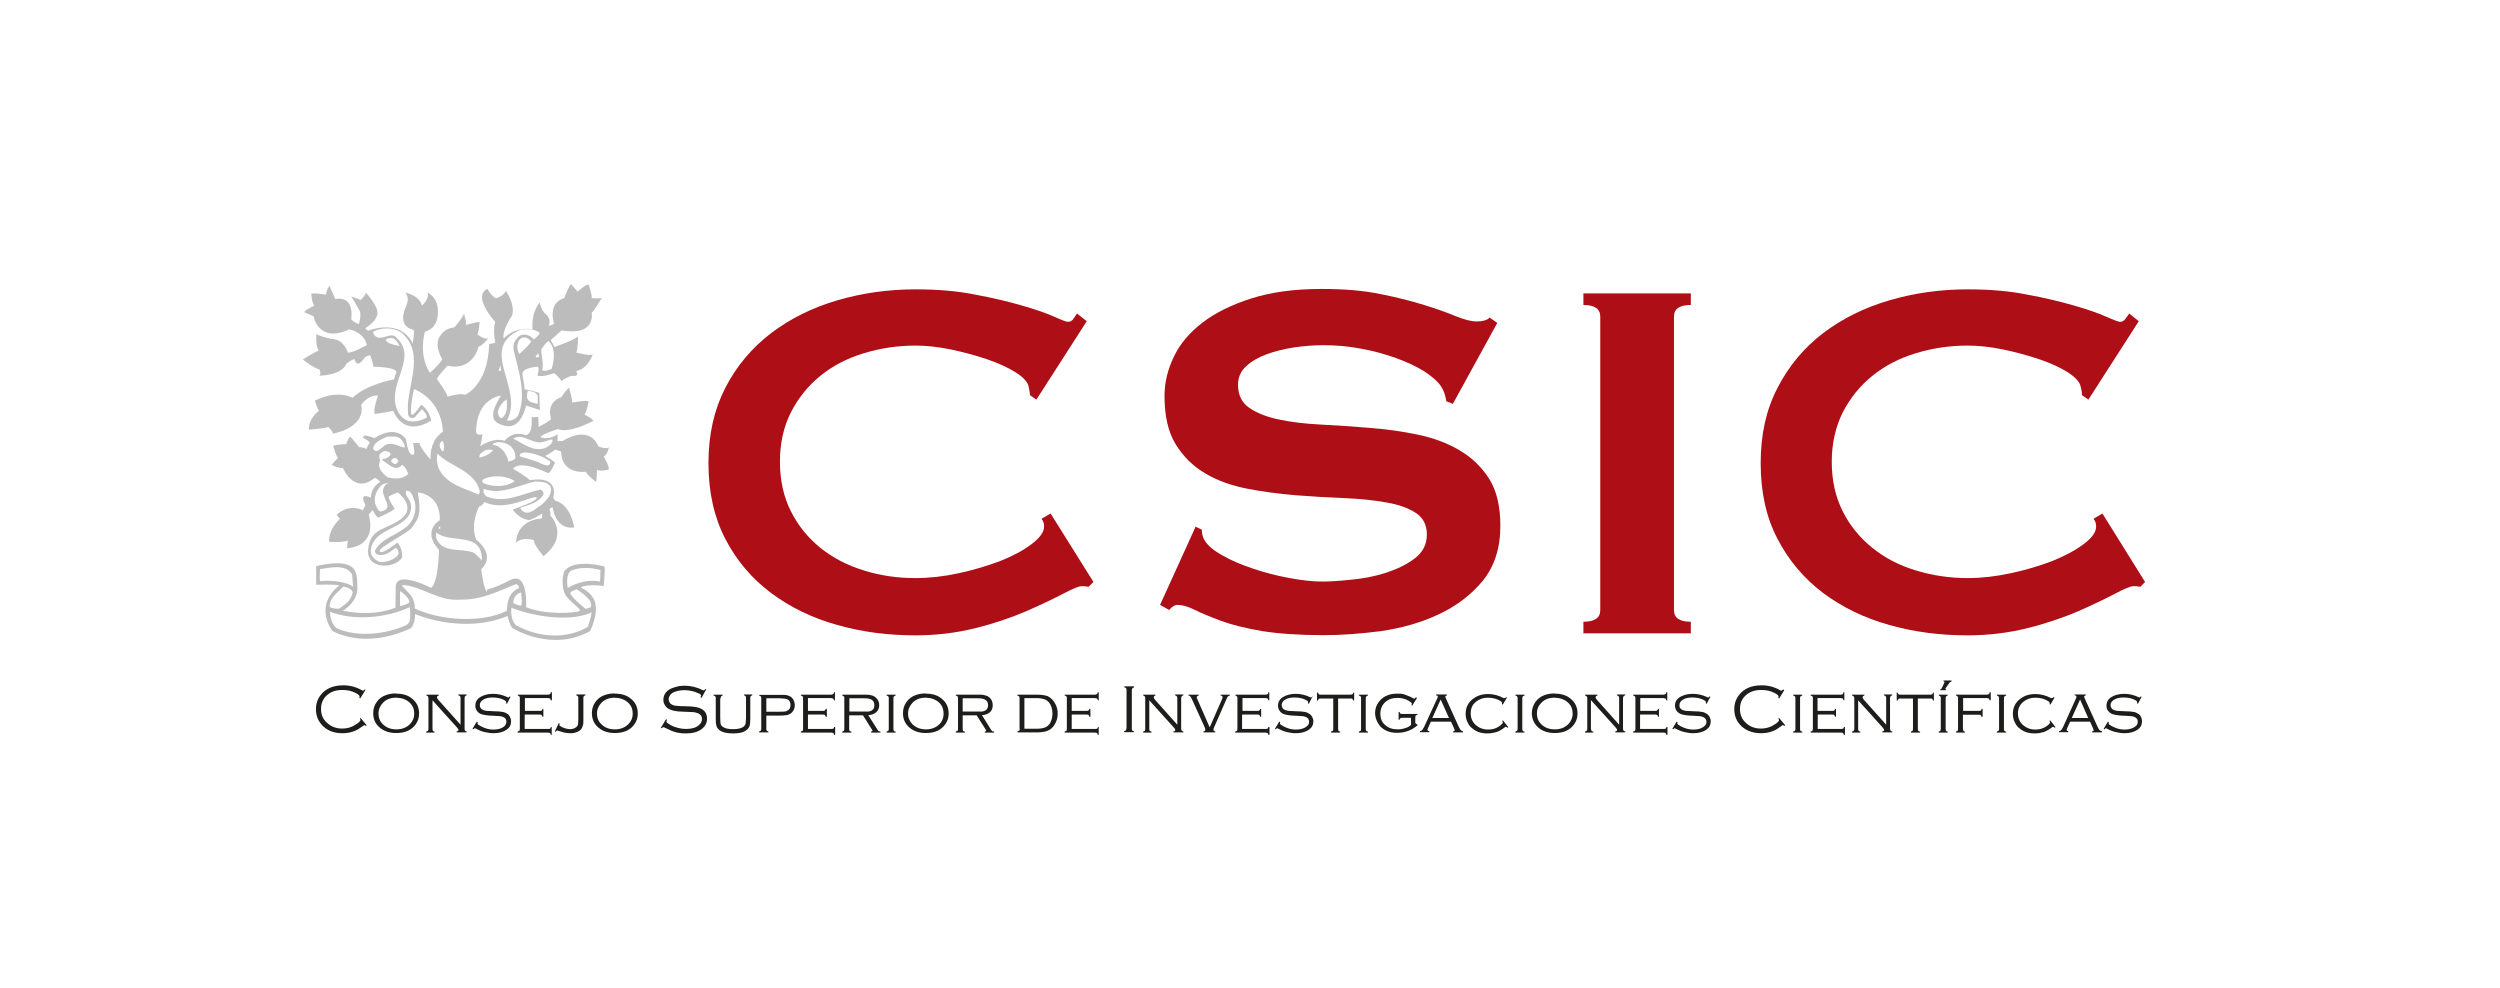 <?xml version="1.0" encoding="UTF-8"?><svg id="b" xmlns="http://www.w3.org/2000/svg" viewBox="0 0 123.12 48.68"><defs><style>.d{fill:#1d1d1b;}.e{fill:none;}.f{fill:#ae0e16;}.g{fill:#bdbcbc;}</style></defs><g id="c"><rect class="e" width="123.12" height="48.68"/><path class="d" d="M17.99,33.99l-.25.41-.04-.03s.01-.06.01-.07c0-.05-.07-.11-.21-.18-.2-.1-.41-.14-.64-.14-.31,0-.56.08-.76.26-.2.18-.29.4-.29.68s.1.51.31.69c.2.18.44.27.73.27s.53-.09.75-.25c.1-.08.15-.12.15-.16,0-.02,0-.04-.03-.08l.04-.03.3.36-.04.03s-.05-.04-.08-.04c-.01,0-.03.01-.06.04-.1.07-.19.13-.25.17-.07.04-.14.07-.22.1-.17.06-.35.09-.54.09-.39,0-.7-.11-.93-.32-.25-.23-.38-.51-.38-.86,0-.28.08-.51.24-.71.24-.31.62-.47,1.11-.47.32,0,.64.08.94.26.02,0,.03,0,.04,0,.01,0,.04-.02.08-.06l.04.03Z"/><path class="d" d="M19.51,34.16c.33,0,.6.08.8.26.22.18.33.42.33.72,0,.19-.05.36-.16.52-.2.29-.52.44-.97.44-.33,0-.59-.09-.8-.26-.22-.18-.33-.42-.33-.72,0-.2.05-.37.16-.53.11-.17.27-.29.47-.36.14-.05.3-.08.49-.08M19.51,34.36c-.27,0-.49.08-.65.25-.14.15-.22.32-.22.53s.07.39.22.53c.16.16.38.25.66.25s.5-.09.66-.25c.15-.15.22-.32.22-.52,0-.22-.07-.4-.22-.54-.16-.16-.38-.24-.66-.25"/><path class="d" d="M21.3,34.5v1.39s0,.07.02.1c.01.02.04.04.08.04v.05h-.41v-.05s.07-.03.09-.04c.01-.02.02-.05.02-.1v-1.49c0-.05-.01-.08-.02-.1-.01-.02-.04-.03-.08-.05v-.04h.61v.04c-.06.02-.09.05-.09.09,0,.03.02.07.06.12l1.1,1.23v-1.3c0-.05,0-.08-.02-.1-.01-.02-.04-.03-.09-.05v-.04h.41v.04s-.07.03-.08.05c-.01.02-.02.05-.02.1v1.49s0,.07.02.1c.01.02.04.04.08.04v.05h-.49v-.05c.06,0,.09-.04.09-.07,0-.03-.03-.07-.08-.13l-1.2-1.33Z"/><path class="d" d="M25.15,34.3l-.18.36-.04-.02s0-.06,0-.07c0-.03-.04-.06-.11-.1-.15-.08-.34-.12-.56-.12-.18,0-.33.03-.45.1-.12.07-.18.16-.18.28,0,.05.01.1.05.15.03.04.07.07.12.09.05.02.11.03.17.04.06,0,.19.01.39.02.17,0,.3.01.38.03.09.01.16.04.22.08.07.03.12.09.15.16.04.07.06.14.06.22,0,.18-.07.31-.21.41-.17.12-.39.18-.67.18-.14,0-.28-.03-.44-.06-.15-.04-.29-.1-.42-.17-.02-.01-.03-.02-.04-.02-.02,0-.04.02-.08.06l-.04-.03.21-.35.04.02s0,.03,0,.03c0,.02,0,.03,0,.05,0,.03.05.07.17.13.19.1.39.16.59.16.19,0,.35-.03.47-.1.06-.03.11-.08.14-.12.03-.06.05-.11.05-.17,0-.05-.02-.1-.04-.14-.03-.04-.07-.07-.12-.09-.05-.02-.09-.03-.15-.04-.05,0-.16-.01-.32-.02-.18,0-.31-.02-.39-.03-.08-.01-.15-.03-.22-.05-.09-.03-.16-.09-.21-.16-.06-.08-.08-.16-.08-.26,0-.18.08-.32.24-.42.17-.1.37-.16.63-.16.23,0,.47.05.7.16.04.02.06.02.06.02.02,0,.04-.02.06-.06l.04.03Z"/><path class="d" d="M25.84,35.2v.7h1.15s.08,0,.1-.02c.02,0,.04-.04.04-.08h.04v.39h-.04s-.02-.07-.04-.09c-.02,0-.05-.02-.1-.02h-1.5v-.05s.07-.03.09-.04c.01-.02.02-.05.02-.1v-1.49c0-.05,0-.08-.02-.1-.01-.02-.04-.03-.08-.05v-.04h1.49s.08,0,.1-.03c.02-.01.03-.04.04-.09h.05v.4h-.05s-.02-.07-.04-.09c-.02,0-.05-.02-.1-.02h-1.14v.63h.73s.08,0,.1-.02c.02-.02.03-.04.04-.08h.04v.39h-.04s-.03-.07-.05-.09c-.02-.01-.05-.02-.1-.02h-.73Z"/><path class="d" d="M27.33,36.01l.19-.4.04.02s-.01.06-.01.07c0,.02,0,.04.03.05.05.04.13.08.22.11.1.03.19.05.28.05.08,0,.16-.02.22-.05.06-.03.11-.07.14-.12.03-.05.04-.16.04-.31v-1.04c0-.05,0-.08-.02-.1-.02-.02-.04-.03-.08-.05v-.04h.45v.04s-.07.03-.08.05c-.02.02-.02.05-.02.1v1.09c0,.11,0,.19-.03.26-.02.07-.04.12-.08.17-.05.06-.12.11-.21.14-.09.04-.19.06-.3.06-.09,0-.19-.01-.31-.03-.12-.03-.22-.06-.31-.09-.02,0-.03-.02-.04-.02-.03,0-.05.02-.07.06h-.04Z"/><path class="d" d="M30.28,34.16c.33,0,.6.08.8.26.22.18.33.42.33.72,0,.19-.05.36-.16.52-.2.29-.52.44-.97.44-.33,0-.6-.09-.8-.26-.22-.18-.33-.42-.33-.72,0-.2.05-.37.16-.53.11-.17.27-.29.47-.36.14-.05.3-.08.49-.08M30.28,34.36c-.27,0-.49.08-.66.25-.14.15-.22.32-.22.53s.07.39.22.53c.16.16.38.25.66.25s.49-.09.66-.25c.15-.15.22-.32.22-.52,0-.22-.07-.4-.22-.54-.17-.16-.39-.24-.66-.25"/><path class="d" d="M34.79,33.93l-.24.44-.05-.03s.03-.08.03-.09c0-.03-.04-.07-.12-.1-.23-.11-.46-.16-.71-.16-.21,0-.38.04-.54.11-.07.04-.13.08-.17.15-.04.06-.06.12-.06.19,0,.06.02.11.05.16.03.05.08.09.13.11.06.03.13.05.21.05.08.01.21.02.4.02.26,0,.44.02.55.04.11.02.2.05.27.09.19.1.28.26.28.48s-.09.38-.26.51c-.19.15-.45.22-.78.22-.19,0-.36-.02-.5-.06-.14-.03-.31-.11-.51-.21-.05-.03-.09-.04-.1-.04-.02,0-.04.02-.08.06l-.04-.03.25-.42.05.03s-.03.07-.03.09c0,.04.07.09.21.17.13.07.25.11.37.14.12.03.24.05.38.05.28,0,.5-.06.64-.19.1-.09.15-.18.15-.3,0-.15-.08-.25-.25-.3-.05-.02-.11-.03-.16-.04-.06,0-.22-.01-.49-.02-.19,0-.34-.02-.45-.04-.11-.02-.2-.05-.29-.1-.08-.04-.14-.11-.19-.19-.05-.08-.07-.17-.07-.26,0-.17.06-.3.18-.42.09-.08.21-.15.37-.19.16-.06.33-.08.51-.08.15,0,.29.02.42.05.13.03.28.08.44.16.04.01.06.02.07.02.02,0,.04-.02.08-.07l.05.02Z"/><path class="d" d="M35.47,34.39v.96c0,.14.01.25.02.3.01.05.05.11.1.14.1.08.27.12.51.12.27,0,.45-.05.55-.15.03-.04.06-.08.07-.13,0-.06.02-.15.02-.28v-.96c0-.05,0-.08-.02-.1-.01-.02-.04-.03-.08-.05v-.04h.41v.04s-.07.03-.08.05c-.02.02-.02.05-.02.1v1.01c0,.17-.01.29-.04.37-.05.12-.14.2-.27.26-.13.06-.31.09-.54.09-.33,0-.55-.06-.69-.18-.06-.06-.11-.12-.13-.2-.02-.07-.03-.18-.03-.33v-1.01c0-.05,0-.08-.02-.1-.02-.02-.04-.03-.09-.05v-.04h.45v.04s-.07.03-.08.05c-.01.02-.02.05-.02.1"/><path class="d" d="M37.74,35.23v.67s0,.06.02.08c.01.02.04.03.08.04v.05h-.45v-.05s.07-.03.08-.04c.01-.02.02-.04.02-.08v-1.53s0-.06-.02-.07c-.02-.02-.04-.03-.08-.04v-.04h1.03c.14,0,.24,0,.31.01.07.02.13.04.19.07.07.04.12.1.16.18.04.08.06.16.06.25s-.02.17-.06.25c-.04.07-.09.13-.16.17-.06.04-.12.06-.19.07-.07.01-.17.02-.31.02h-.69ZM37.74,35.05h.66c.12,0,.21,0,.26-.01.06-.01.1-.03.15-.06.08-.05.12-.14.12-.26s-.04-.21-.12-.26c-.04-.02-.09-.05-.15-.05-.05,0-.14-.02-.26-.02h-.66v.67Z"/><path class="d" d="M39.79,35.2v.7h1.15s.08,0,.1-.02c.02,0,.03-.04.04-.08h.05v.39h-.05s-.02-.07-.04-.09c-.02,0-.05-.02-.1-.02h-1.5v-.05s.07-.03.09-.04c.01-.02.02-.05.02-.1v-1.49c0-.05,0-.08-.02-.1-.01-.02-.04-.03-.09-.05v-.04h1.49s.08,0,.1-.03c.02-.01.04-.04.05-.09h.04v.4h-.04s-.03-.07-.05-.09c-.02,0-.05-.02-.1-.02h-1.14v.63h.73s.08,0,.1-.02c.02-.02.04-.04.05-.08h.05v.39h-.05s-.03-.07-.05-.09c-.02-.01-.05-.02-.1-.02h-.73Z"/><path class="d" d="M41.82,35.23v.66s0,.07.02.1c.02.02.05.04.09.04v.05h-.45v-.05s.07-.03.08-.04c.01-.02.02-.05.02-.1v-1.49c0-.05,0-.08-.02-.1-.02-.02-.04-.03-.08-.05v-.04h1.1c.13,0,.23,0,.31.03.08.01.15.04.21.09.13.09.2.23.2.4,0,.14-.05.25-.14.34-.09.08-.22.14-.4.15l.47.74s.03.04.05.05c.02.01.05.01.08.02v.05h-.46v-.05s.07-.02.07-.04c0-.01-.01-.04-.04-.08l-.43-.68h-.68ZM41.82,35.04h.71c.12,0,.2,0,.26,0,.05-.01.11-.03.14-.05.09-.05.13-.14.13-.26s-.04-.21-.12-.26c-.07-.06-.2-.08-.38-.08h-.73v.66Z"/><path class="d" d="M43.77,35.89v-1.49c0-.05,0-.08-.02-.1-.01-.02-.04-.03-.09-.05v-.04h.45v.04s-.07.03-.09.05c-.01.02-.02.05-.02.1v1.49s0,.07.02.1c.01.02.04.04.09.04v.05h-.45v-.05s.07-.03.09-.04c.01-.02.02-.05.02-.1"/><path class="d" d="M45.59,34.16c.33,0,.6.08.8.26.22.18.33.42.33.72,0,.19-.05.36-.16.52-.2.29-.52.44-.96.44-.33,0-.6-.09-.8-.26-.22-.18-.33-.42-.33-.72,0-.2.05-.37.16-.53.11-.17.27-.29.47-.36.14-.05.3-.08.49-.08M45.59,34.36c-.27,0-.49.08-.65.25-.14.15-.22.32-.22.53s.08.39.22.53c.17.16.38.25.66.25s.49-.09.66-.25c.15-.15.21-.32.21-.52,0-.22-.07-.4-.21-.54-.17-.16-.39-.24-.66-.25"/><path class="d" d="M47.41,35.23v.66s0,.07.02.1c.01.02.04.04.09.04v.05h-.45v-.05s.07-.03.09-.04c.01-.02.02-.05.02-.1v-1.49c0-.05,0-.08-.02-.1-.01-.02-.04-.03-.09-.05v-.04h1.11c.12,0,.23,0,.31.03.08.01.15.04.21.09.13.09.19.23.19.4,0,.14-.04.25-.13.34-.09.08-.22.14-.4.15l.46.74s.04.04.05.05c.02.01.05.01.09.02v.05h-.46v-.05s.07-.02.07-.04c0-.01-.01-.04-.04-.08l-.43-.68h-.68ZM47.41,35.04h.71c.11,0,.2,0,.26,0,.06-.01.1-.03.15-.05.08-.05.13-.14.13-.26s-.04-.21-.13-.26c-.07-.06-.2-.08-.38-.08h-.74v.66Z"/><path class="d" d="M50.21,35.89v-1.49c0-.05,0-.08-.02-.1s-.04-.03-.09-.05v-.04h.94c.25,0,.44.03.57.08.15.08.27.2.36.37.08.15.12.31.12.48,0,.2-.05.38-.15.54-.08.14-.19.24-.33.3-.13.06-.32.09-.56.09h-.94v-.05s.07-.03.09-.04c.01-.02.02-.05.02-.1M50.45,35.89h.58c.22,0,.38-.03.49-.09.11-.06.2-.16.25-.31.04-.1.06-.22.06-.35,0-.22-.06-.41-.17-.55-.07-.07-.14-.13-.24-.16-.1-.03-.22-.05-.39-.05h-.58v1.51Z"/><path class="d" d="M52.78,35.2v.7h1.15s.08,0,.1-.02c.02,0,.04-.04.04-.08h.04v.39h-.04s-.03-.07-.04-.09c-.02,0-.05-.02-.1-.02h-1.5v-.05s.07-.03.09-.04c.01-.02.02-.05.02-.1v-1.49c0-.05,0-.08-.02-.1-.01-.02-.04-.03-.09-.05v-.04h1.49s.08,0,.1-.03c.02-.01.03-.04.05-.09h.04v.4h-.04s-.02-.07-.05-.09c-.02,0-.05-.02-.1-.02h-1.14v.63h.73s.08,0,.1-.02c.02-.02.03-.04.04-.08h.05v.39h-.05s-.02-.07-.04-.09c-.02-.01-.05-.02-.1-.02h-.73Z"/><path class="d" d="M55.48,35.87v-1.88s0-.08-.02-.09c-.01-.03-.04-.04-.09-.05v-.05h.48v.05s-.07.03-.08.05c-.02.02-.03.05-.03.09v1.88c0,.05,0,.08.02.1.01.02.04.03.08.04v.05h-.48v-.05s.08-.03.09-.04c.01-.02.02-.05.02-.1"/><path class="d" d="M56.6,34.5v1.39s0,.07.02.1c.02.02.05.04.09.04v.05h-.41v-.05s.07-.03.08-.04c.01-.02.02-.05.02-.1v-1.49c0-.05,0-.08-.02-.1-.01-.02-.04-.03-.08-.05v-.04h.6v.04c-.05.02-.08.05-.08.09,0,.03.02.07.06.12l1.1,1.23v-1.3c0-.05,0-.08-.03-.1-.01-.02-.04-.03-.08-.05v-.04h.41v.04s-.07.03-.08.05c-.02.02-.03.05-.03.1v1.49s0,.07.03.1c0,.02.04.04.08.04v.05h-.49v-.05c.06,0,.09-.04.09-.07,0-.03-.02-.07-.08-.13l-1.2-1.33Z"/><path class="d" d="M59.58,35.81l.6-1.37s.03-.07.03-.1c0-.05-.03-.08-.1-.09v-.04h.46v.04s-.08.03-.11.06c-.02.03-.05.09-.09.19l-.57,1.3c-.03.06-.04.11-.04.13,0,.05.03.09.09.09v.05h-.58v-.05c.06,0,.09-.04.09-.09,0-.03-.01-.07-.04-.13l-.59-1.3c-.04-.1-.08-.16-.1-.19-.02-.03-.06-.04-.1-.06v-.04h.51v.04c-.07.01-.1.04-.1.09,0,.03,0,.06.03.1l.6,1.37Z"/><path class="d" d="M61.17,35.2v.7h1.16s.08,0,.09-.02c.02,0,.04-.04.05-.08h.05v.39h-.05s-.02-.07-.05-.09c-.02,0-.05-.02-.09-.02h-1.5v-.05s.07-.03.09-.04c0-.02.02-.05.02-.1v-1.49c0-.05,0-.08-.02-.1-.02-.02-.04-.03-.08-.05v-.04h1.49s.08,0,.1-.03c.02-.01.03-.04.04-.09h.04v.4h-.04s-.03-.07-.04-.09c-.02,0-.05-.02-.1-.02h-1.14v.63h.73s.08,0,.1-.02c.02-.02.03-.04.05-.08h.04v.39h-.04s-.03-.07-.05-.09c-.02-.01-.05-.02-.09-.02h-.73Z"/><path class="d" d="M64.64,34.3l-.18.36-.04-.02s0-.06,0-.07c0-.03-.03-.06-.11-.1-.15-.08-.34-.12-.56-.12-.18,0-.33.03-.45.1-.12.07-.18.16-.18.28,0,.05.02.1.05.15.03.04.07.07.13.09.05.02.11.03.17.04.06,0,.19.01.39.02.17,0,.29.01.38.03.09.01.16.04.22.08.06.03.12.09.16.16.04.07.06.14.06.22,0,.18-.07.31-.21.41-.17.12-.39.18-.67.18-.14,0-.29-.03-.44-.06-.15-.04-.29-.1-.42-.17-.02-.01-.03-.02-.04-.02-.02,0-.04.02-.07.06l-.04-.03.21-.35.04.02s0,.03,0,.03c0,.02,0,.03,0,.05,0,.03.06.07.17.13.19.1.39.16.59.16.19,0,.34-.03.47-.1.06-.03.11-.08.15-.12.04-.06.05-.11.05-.17,0-.05-.02-.1-.04-.14-.03-.04-.07-.07-.12-.09-.04-.02-.1-.03-.15-.04-.05,0-.16-.01-.32-.02-.18,0-.31-.02-.39-.03-.08-.01-.15-.03-.22-.05-.09-.03-.16-.09-.21-.16-.06-.08-.08-.16-.08-.26,0-.18.08-.32.24-.42.16-.1.38-.16.63-.16.23,0,.47.05.7.16.04.02.05.02.06.02.02,0,.04-.02.06-.06l.04.03Z"/><path class="d" d="M65.9,34.4v1.49s0,.07.02.1c.01.02.04.04.08.04v.05h-.45v-.05s.07-.03.09-.04c.01-.02.02-.05.02-.1v-1.49h-.62s-.08,0-.09.02c-.02.01-.04.04-.04.08h-.05v-.39h.05s.02.07.04.08c.02.02.05.02.09.02h1.46s.08,0,.1-.02c.02-.01.04-.04.05-.08h.04v.39h-.04s-.03-.07-.05-.08c-.02-.02-.05-.02-.1-.02h-.61Z"/><path class="d" d="M67.03,35.89v-1.49c0-.05,0-.08-.02-.1-.02-.02-.04-.03-.09-.05v-.04h.45v.04s-.08.03-.08.05c-.02.02-.03.05-.03.1v1.49s0,.07.03.1c0,.02.04.04.08.04v.05h-.45v-.05s.07-.03.09-.04c.01-.02.02-.05.02-.1"/><path class="d" d="M69.78,34.38l-.23.37-.04-.02s.02-.07.02-.08c0-.03-.06-.08-.16-.14-.17-.1-.36-.14-.55-.14-.24,0-.43.06-.59.2-.17.15-.25.35-.25.58s.07.41.23.55c.16.15.37.22.62.22.13,0,.25-.02.37-.06.12-.03.21-.09.29-.16v-.35h-.42s-.08,0-.1.02c-.02.01-.04.04-.05.08h-.04v-.39h.04s.03.07.05.08c.01.02.05.02.1.02h.74v.04s-.07.02-.09.04c-.01.02-.02.06-.02.1v.19c0,.05,0,.08.02.1.02.02.04.04.09.05v.04c-.29.25-.62.37-1.01.37-.3,0-.54-.08-.74-.24-.11-.09-.18-.2-.24-.32-.06-.13-.1-.27-.1-.41,0-.21.06-.4.19-.56.11-.15.26-.26.45-.33.14-.05.29-.07.45-.07.14,0,.26,0,.38.05.11.04.25.09.41.18.02.01.04.02.05.02.01,0,.04-.02.08-.07l.04.02Z"/><path class="d" d="M71.45,35.54h-.98l-.14.31s-.03.07-.03.09c0,.04.03.06.09.07v.05h-.46v-.05s.08-.02.11-.05c.02-.03.05-.08.09-.15l.62-1.35c.04-.07.06-.12.06-.15,0-.04-.03-.06-.09-.07v-.04h.54v.04c-.05.02-.08.04-.08.07,0,.02.02.08.07.18l.59,1.3c.04.08.07.14.1.17.03.03.07.05.11.06v.05h-.49v-.05c.05,0,.08-.03.08-.06,0-.01-.01-.05-.04-.11l-.14-.31ZM71.36,35.36l-.41-.91-.41.91h.82Z"/><path class="d" d="M74.22,34.34l-.21.36-.04-.02s0-.05,0-.07c0-.02-.02-.05-.06-.08-.18-.11-.39-.17-.63-.17s-.43.07-.59.2c-.18.14-.26.33-.26.57,0,.26.1.46.29.61.15.12.34.19.56.19.24,0,.45-.07.63-.22.07-.06.1-.1.1-.12,0-.02,0-.05-.03-.09l.04-.02.26.33-.04.03s-.07-.05-.08-.05c0,0-.03,0-.04.02-.14.11-.27.19-.41.24-.14.04-.29.07-.46.07-.3,0-.54-.08-.73-.24-.1-.07-.18-.17-.23-.28-.08-.14-.11-.29-.11-.45,0-.3.12-.55.36-.73.2-.16.45-.24.75-.24.27,0,.52.07.76.2.03,0,.04,0,.05,0,.02,0,.05-.01.07-.05l.04.02Z"/><path class="d" d="M74.74,35.89v-1.49c0-.05,0-.08-.03-.1,0-.02-.04-.03-.08-.05v-.04h.45v.04s-.07.03-.09.05c0,.02-.02.05-.02.1v1.49s0,.07.02.1c.02.02.04.04.09.04v.05h-.45v-.05s.07-.03.08-.04c.02-.02.03-.05.03-.1"/><path class="d" d="M76.56,34.16c.33,0,.6.08.8.26.22.18.33.42.33.72,0,.19-.05.36-.16.52-.2.29-.52.44-.96.44-.33,0-.6-.09-.8-.26-.21-.18-.33-.42-.33-.72,0-.2.06-.37.16-.53.12-.17.27-.29.47-.36.14-.05.31-.08.49-.08M76.56,34.36c-.27,0-.49.08-.65.25-.15.15-.22.32-.22.53s.07.39.22.53c.16.16.38.25.66.25s.49-.09.66-.25c.14-.15.22-.32.22-.52,0-.22-.07-.4-.22-.54-.17-.16-.39-.24-.66-.25"/><path class="d" d="M78.35,34.5v1.39s.01.07.03.1c0,.02.04.04.09.04v.05h-.41v-.05s.07-.03.08-.04c.02-.02.03-.05.03-.1v-1.49c0-.05,0-.08-.03-.1-.01-.02-.04-.03-.08-.05v-.04h.61v.04c-.06.02-.09.05-.09.09,0,.03.02.07.06.12l1.1,1.23v-1.3c0-.05,0-.08-.03-.1-.01-.02-.04-.03-.08-.05v-.04h.41v.04s-.07.03-.08.05c-.02.02-.03.05-.03.1v1.49s0,.07.03.1c0,.02.04.04.08.04v.05h-.49v-.05c.06,0,.09-.04.09-.07,0-.03-.03-.07-.08-.13l-1.2-1.33Z"/><path class="d" d="M80.77,35.2v.7h1.16s.08,0,.1-.02c.02,0,.03-.04.04-.08h.05v.39h-.05s-.02-.07-.04-.09c-.02,0-.05-.02-.1-.02h-1.5v-.05s.07-.03.09-.04c.01-.02.02-.05.02-.1v-1.49c0-.05,0-.08-.02-.1-.02-.02-.04-.03-.09-.05v-.04h1.49s.08,0,.1-.03c.02-.01.03-.04.05-.09h.04v.4h-.04s-.03-.07-.05-.09c-.02,0-.05-.02-.1-.02h-1.14v.63h.73s.08,0,.1-.02c.02-.02.03-.04.05-.08h.04v.39h-.04s-.02-.07-.05-.09c-.02-.01-.05-.02-.1-.02h-.73Z"/><path class="d" d="M84.24,34.3l-.19.36-.04-.02s0-.06,0-.07c0-.03-.03-.06-.11-.1-.15-.08-.34-.12-.56-.12-.18,0-.33.03-.45.1-.12.07-.18.16-.18.28,0,.05,0,.1.04.15.03.04.07.07.12.09.06.02.11.03.17.04.06,0,.19.01.39.02.17,0,.29.01.38.03.09.01.16.04.22.08.06.03.12.09.16.16.04.07.06.14.06.22,0,.18-.07.31-.21.41-.16.12-.39.18-.67.18-.14,0-.28-.03-.43-.06-.16-.04-.29-.1-.43-.17-.02-.01-.03-.02-.04-.02-.01,0-.04.02-.07.06l-.04-.03.21-.35.04.02s0,.03,0,.03c0,.02,0,.03,0,.05,0,.03.06.07.17.13.19.1.39.16.6.16.19,0,.34-.03.46-.1.06-.03.11-.08.15-.12.04-.06.05-.11.05-.17,0-.05-.02-.1-.05-.14-.03-.04-.07-.07-.12-.09-.04-.02-.1-.03-.15-.04-.05,0-.16-.01-.32-.02-.18,0-.31-.02-.39-.03-.08-.01-.15-.03-.22-.05-.09-.03-.16-.09-.22-.16-.05-.08-.08-.16-.08-.26,0-.18.08-.32.24-.42.17-.1.37-.16.63-.16.24,0,.47.05.71.16.04.02.05.02.06.02.02,0,.04-.02.06-.06l.04.03Z"/><path class="d" d="M87.87,33.99l-.25.41-.04-.03s.01-.06.01-.07c0-.05-.07-.11-.21-.18-.2-.1-.41-.14-.64-.14-.31,0-.56.08-.76.26-.2.18-.29.4-.29.68s.1.51.3.69c.2.18.44.27.73.27s.53-.09.75-.25c.1-.08.14-.12.14-.16,0-.02,0-.04-.03-.08l.04-.03.3.36-.04.03s-.06-.04-.08-.04c0,0-.04.01-.06.04-.1.07-.19.13-.25.17-.07.04-.14.07-.22.1-.16.06-.35.09-.54.09-.38,0-.69-.11-.94-.32-.25-.23-.38-.51-.38-.86,0-.28.08-.51.24-.71.24-.31.61-.47,1.11-.47.32,0,.64.08.94.26.02,0,.04,0,.04,0,.02,0,.04-.02.08-.06l.04.03Z"/><path class="d" d="M88.42,35.89v-1.49c0-.05,0-.08-.02-.1-.02-.02-.04-.03-.09-.05v-.04h.45v.04s-.07.03-.09.05c-.02.02-.02.05-.02.1v1.49s0,.07.02.1c.02.02.05.04.09.04v.05h-.45v-.05s.07-.03.09-.04c.01-.02.02-.05.02-.1"/><path class="d" d="M89.52,35.2v.7h1.15s.08,0,.1-.02c.02,0,.03-.04.04-.08h.05v.39h-.05s-.03-.07-.04-.09c-.02,0-.05-.02-.1-.02h-1.5v-.05s.07-.03.09-.04c0-.02.02-.05.02-.1v-1.49c0-.05,0-.08-.02-.1-.02-.02-.05-.03-.09-.05v-.04h1.48c.05,0,.08,0,.1-.03.02-.01.03-.04.04-.09h.04v.4h-.04s-.02-.07-.04-.09c-.02,0-.05-.02-.1-.02h-1.14v.63h.72c.05,0,.08,0,.1-.02.02-.02.04-.04.05-.08h.04v.39h-.04s-.03-.07-.05-.09c-.01-.01-.04-.02-.09-.02h-.72Z"/><path class="d" d="M91.51,34.5v1.39s0,.07.03.1c0,.02.04.04.08.04v.05h-.41v-.05s.07-.03.08-.04c.02-.02.03-.05.03-.1v-1.49c0-.05,0-.08-.03-.1-.01-.02-.04-.03-.08-.05v-.04h.61v.04c-.06.02-.09.05-.09.09,0,.03.02.07.06.12l1.1,1.23v-1.3c0-.05,0-.08-.03-.1,0-.02-.04-.03-.08-.05v-.04h.41v.04s-.07.03-.08.05c-.02.02-.03.05-.03.1v1.49s0,.07.03.1c0,.02.04.04.08.04v.05h-.49v-.05c.06,0,.09-.04.09-.07,0-.03-.03-.07-.08-.13l-1.2-1.33Z"/><path class="d" d="M94.45,34.4v1.49s0,.07.02.1c.02.02.04.04.09.04v.05h-.45v-.05s.07-.03.08-.04c.01-.02.02-.05.02-.1v-1.49h-.61c-.05,0-.08,0-.1.02-.02.01-.03.04-.05.08h-.04v-.39h.04s.03.07.05.08c.02.02.05.02.1.02h1.46s.08,0,.1-.02c.01-.01.03-.04.04-.08h.04v.39h-.04s-.03-.07-.04-.08c-.02-.02-.06-.02-.1-.02h-.61Z"/><path class="d" d="M95.58,35.89v-1.49c0-.05,0-.08-.02-.1-.02-.02-.05-.03-.08-.05v-.04h.44v.04s-.06.03-.08.05c-.01.02-.02.05-.02.1v1.49s0,.07.02.1c.02.02.05.04.08.04v.05h-.44v-.05s.07-.03.08-.04c.01-.02.02-.05.02-.1M96.11,33.52v.04s-.07.03-.09.05l-.21.29s0,.02,0,.03c0,.01,0,.02.03.02h0v.04h-.29v-.04s.04,0,.05-.02c0,0,.02-.02.03-.04l.13-.28s0-.01,0-.02c0-.02-.02-.04-.05-.04v-.04h.39Z"/><path class="d" d="M96.67,35.2v.69s.01.07.02.1c.02.02.04.04.08.04v.05h-.44v-.05s.06-.03.08-.04c.01-.02.02-.05.02-.1v-1.49c0-.05,0-.08-.02-.1-.02-.02-.05-.03-.08-.05v-.04h1.52s.07,0,.1-.03c.02-.01.03-.04.04-.09h.05v.4h-.05s-.03-.07-.04-.09c-.02,0-.05-.02-.1-.02h-1.17v.63h.77s.08,0,.1-.02c.02-.02.03-.04.04-.08h.05v.39h-.05s-.03-.07-.04-.08c-.02-.02-.05-.02-.1-.02h-.77Z"/><path class="d" d="M98.45,35.89v-1.49c0-.05,0-.08-.03-.1,0-.02-.04-.03-.08-.05v-.04h.46v.04s-.07.03-.09.05c-.01.02-.02.05-.02.1v1.49s0,.07.02.1c.02.02.04.04.09.04v.05h-.46v-.05s.07-.03.08-.04c.02-.02.03-.05.03-.1"/><path class="d" d="M101.19,34.34l-.21.36-.04-.02s0-.05,0-.07c0-.02-.03-.05-.07-.08-.18-.11-.38-.17-.63-.17s-.43.07-.59.2c-.18.14-.27.33-.27.57,0,.26.1.46.29.61.15.12.34.19.56.19.24,0,.45-.07.63-.22.07-.06.1-.1.1-.12,0-.02,0-.05-.03-.09l.04-.02.26.33-.04.03s-.07-.05-.08-.05c0,0-.02,0-.04.02-.14.11-.28.19-.41.24-.14.04-.29.07-.46.07-.3,0-.54-.08-.73-.24-.1-.07-.18-.17-.23-.28-.08-.14-.11-.29-.11-.45,0-.3.12-.55.36-.73.2-.16.45-.24.75-.24.27,0,.52.07.77.2.02,0,.04,0,.05,0,.02,0,.04-.01.07-.05l.04.02Z"/><path class="d" d="M102.92,35.54h-.97l-.14.31s-.03.07-.03.09c0,.04.03.06.08.07v.05h-.46v-.05s.08-.02.11-.05c.02-.03.05-.08.09-.15l.61-1.35c.04-.07.05-.12.05-.15,0-.04-.03-.06-.09-.07v-.04h.55v.04c-.06.02-.08.04-.08.07,0,.02.02.08.07.18l.59,1.3c.04.08.07.14.11.17.03.03.06.05.11.06v.05h-.49v-.05c.05,0,.08-.03.08-.06,0-.01-.02-.05-.04-.11l-.14-.31ZM102.84,35.36l-.4-.91-.41.91h.82Z"/><path class="d" d="M105.48,34.3l-.19.36-.04-.02s0-.06,0-.07c0-.03-.04-.06-.11-.1-.15-.08-.34-.12-.56-.12-.18,0-.33.03-.45.1-.12.07-.19.16-.19.28,0,.05.02.1.05.15.03.04.07.07.12.09.05.02.11.03.17.04.06,0,.19.01.4.02.16,0,.29.01.38.03.09.01.16.04.22.08.07.03.12.09.16.16.03.07.05.14.05.22,0,.18-.07.31-.21.41-.17.12-.39.18-.67.18-.14,0-.28-.03-.43-.06-.16-.04-.3-.1-.43-.17-.01-.01-.03-.02-.04-.02-.02,0-.04.02-.07.06l-.04-.03.21-.35.04.02s0,.03,0,.03c0,.02,0,.03,0,.05,0,.03.06.07.17.13.19.1.39.16.59.16.19,0,.34-.03.47-.1.06-.03.11-.08.15-.12.04-.06.05-.11.05-.17,0-.05-.01-.1-.04-.14-.03-.04-.07-.07-.12-.09-.04-.02-.1-.03-.15-.04-.05,0-.16-.01-.32-.02-.18,0-.31-.02-.39-.03-.08-.01-.16-.03-.22-.05-.09-.03-.16-.09-.22-.16-.06-.08-.08-.16-.08-.26,0-.18.08-.32.24-.42.16-.1.37-.16.63-.16.23,0,.47.05.7.16.04.02.05.02.06.02.02,0,.04-.02.06-.06l.04.03Z"/><path class="g" d="M28.83,29.98c.09,0,.26-.07.26-.07.2-.37-.7-.89-.7-.89,0,0-.19.09-.26.12-.25.09.7.84.71.84M25.19,29.93s-.1.55.23.87c1.17.63,2.53.67,3.53.07.06-.2.17-.49.18-.71-1.1.51-2.96.17-3.94-.23M16.25,30.14c.02.29.08.59.33.8,1.02.46,2.37.29,3.33-.11.36-.14.29-.38.28-.93-1.16.53-2.73.69-3.94.23M25.28,29.7s.21.11.35.13c.14-.02.02-.54.04-.65-.02,0-.39.07-.39.52M19.7,29.12s0,.74,0,.74c.16-.06.44-.12.46-.21.03-.12-.26-.44-.45-.53M16.9,28.89c-.24.28-.63.49-.67.96,0,.13.46.13.47.13.28-.22.55-.32.67-.81-.02-.15-.32-.28-.47-.28M19.8,28.8c0,.13.35.35.5.63.15.28.13.54.13.54,1.23.58,3.27.74,4.53.11.02-.55.16-.93.58-1.11.06-.06-.04-.2-.14-.2-.87.35-1.69.78-2.72.76-1.12.1-1.92-.69-2.88-.72M28.25,28.06c-.39.06-.33.67-.29.9.46-.29,1.08-.43,1.58-.32.02,0,.03-.38.03-.57,0,0-.73-.22-1.32-.01M15.76,28.02c0,.2-.03.46,0,.6.55-.06,1.34.03,1.63.28l-.05-.61c-.31-.52-1.06-.34-1.59-.26M21.48,26.23v.26c.27.75,1.16.51,1.78.7.17.06.34.29.47.41.04-1.47-1.56-.79-2.25-1.38M21.68,25.91l-.09.09.09.07v-.16ZM20,24.18c-.08.17.14.37.21.56.27,1.03-1.12,1.2-1.65,1.73-.21.22-.33.49-.29.8.08.21.31.4.53.42.29-.04.6-.11.8-.36.06-.12,0-.31-.12-.35-.25.19-.48.39-.81.35-.1-.01-.22-.09-.2-.22.35-.66,1.17-.75,1.69-1.3.25-.31.35-.69.27-1.1-.1-.18-.12-.57-.43-.54M18.73,23.96c-.2.22-.33.53-.25.86.08.12.11.35.27.37.72-.13.03-.68.12-1.08.02-.13.14-.31.31-.34-.19.02-.35.06-.45.18M26.37,23.71c-.83.18-1.67.68-2.54.37-.06.14.02.29.13.37.91.37,1.79-.15,2.65-.34.1.03.16.13.16.23-.23.42-.72.52-1.13.66-.02.09.06.11.1.17.33.24.64-.14.93-.31.27-.25.54-.52.45-.87-.14-.28-.48-.26-.76-.28M23.77,23.63c-.08.17.12.18.22.23.43.13,1.03.1,1.36-.17-.43-.28-1.15-.32-1.59-.06M19.26,22.72c.08.07.15.17.25.12.04-.06.12-.08.1-.14-.04-.21-.31-.18-.35.02M21.55,22.34c-.07.22-.02.49.04.7.39.84,1.28.99,1.98,1.32.04-.04.04-.1.06-.17-.25-1.03-1.49-1.21-2.08-1.85M25.85,22.28c-.1.03-.29.02-.25.19.35.12.74.2,1.07.37.15.06.43.19.43-.11-.37-.26-.8-.42-1.26-.45M18.73,22.34c-.08.08-.05.25,0,.33-.19.37.12.66.37.84.37.09.74.09,1.01-.17-.06-.16-.14-.34-.31-.45-.33.41-.7-.1-.99-.23.04-.02.06-.11.13-.06.1-.05.31-.11.29-.27-.16-.16-.33-.16-.49,0M23.91,22.17c-.12.1-.35.16-.29.37.24-.06.51-.17.66-.37-.1-.05-.26-.02-.37,0M24.26,21.9c.44.06.7.46.78.84.1-.06.25-.04.33-.16.04-.25-.06-.43-.21-.6-.22-.18-.68-.31-.91-.09M21.78,21.72c-.11.06-.15.16-.12.28.04.09.1.27.18.21.04-.19.04-.38-.06-.5M26.88,21.72c-.62.28-1.07-.45-1.61-.12.5.23.97.68,1.59.46.15-.09.37-.19.35-.41h-.11l-.22.08ZM19.1,21.49c-.26.12-.72.28-.72.62.15.25.35-.02.49-.11.33-.31.7-.04,1.05.05.04-.15-.08-.29-.16-.41-.17-.18-.42-.14-.66-.14M24.51,20.32c.05.09.05.31.22.26.26-.21.26-.6.22-.91-.22.13-.41.41-.44.64M25.99,19.24l-.04.23c-.02.4.38.34.53.43v-.43c-.13-.2-.29-.17-.48-.23M24.68,18.26l-.04-.27-.09.27h.12ZM26.5,17.39l-.13.19c.08.02.1.03.18,0l-.05-.19ZM27.01,16.79c-.15.12-.35.37-.36.47,0,.17.14.67.05.98.15.06.34-.03.46-.06.15-.45.21-1.07-.15-1.38M18.99,16.73c.1.22.44.25.69.31l-.09-.16c-.17-.25-.34-.31-.6-.15M25.57,16.75c-.12.2-.12.47,0,.68.19-.15.47-.43.59-.6-.1-.18-.4-.33-.59-.08M25.63,16.24c-2.14.95.22,2.87-.67,4.47.2.04.44-.07.55-.24.43-1.01.05-2.12-.18-3.09-.09-.34-.05-.55.21-.8.26-.23.63-.03.75.14.06-.05.29-.24.29-.33-.24-.18-.61-.21-.94-.15M18.36,16.33c.19.65.83.02,1.09.23,1.22,1.03-.38,2.25.08,3.55.1.27.27.49.54.61.29.09.69,0,.94-.15.04-.15-.11-.27-.22-.42-.1.09-.21.22-.28.3-.1.21-.37.17-.41-.04-.16-1.29.9-2.9-.28-3.99-.42-.32-1.02-.31-1.45-.08M23.99,29.02s.26,0,1.13-.45c.91-.47.79,1.33.79,1.33.96.41,2.5.28,2.63.19.12-.1-.51-.45-.71-.82-.18-.33-.15-1.03,0-1.19.54-.58,1.94-.18,1.94-.18.04.13-.04.97-.04.97-.09-.05-1.04-.1-1.12.08,0,0,.46.17.65.59.28.62-.2,1.54-.2,1.54-1.85,1.04-3.76-.1-3.84-.16-.09-.09-.23-.58-.23-.58-2.24.92-4.55-.1-4.55-.1.02.44-.19.69-.19.69-2.36,1.11-3.9.13-3.9.13-.89-1.42.36-2.22.36-2.22-.18-.08-1.14-.04-1.14-.04v-.92c2.12-.48,2.01.35,2.03,1.07.02.72-.72,1.13-.72,1.13,1.63.32,2.6-.16,2.6-.16,0,0-.01-.2.01-1.03.02-.83,1.74.06,1.74.06.37-.26.39-1.87.39-1.87-.87-.95.04-1.46.04-1.46.04-1.31-1.09-1.37-1.09-1.37.24,1.22-.07,1.37-.24,1.68-.17.31-1.72,1.03-1.63,1.22.08.21.87-.43.87-.43.26.26.24.72.24.72-.3.57-1.77.65-1.68-.37.1-1.12.94-.96,1.66-1.54.72-.59-.19-1.27-.19-1.27-.17.02-.46.2-.46.2.02.21.3.59.3.59-.13.15-.81.44-.81.44-.11-.04-.28-.37-.28-.37l-.19.22c.44,1.64-1.07,1.66-1.07,1.66l.04-.39c-.26.13-.92.07-.92.07-.04-.64.54-1.13.54-1.13-.06-.03-.17-.2-.17-.2.65-.59,1.29-.22,1.29-.22l.13-.25c-.37-.7.26-.37.26-.37.04-.59.46-.76.46-.76-.02-.11-.26-.22-.26-.22-1.02.85-1.57-.48-1.57-.48-.22.02-.55-.15-.55-.15.07-.13.31-.35.31-.35-.09-.05-.24-.59-.24-.59.11-.07.65-.09.65-.09,0-.13.17-.37.17-.37.13.09.46.53.46.53.13-.03.37.08.37.08,0-.11.15-.3.15-.3.02-.07-.34-.26-.34-.26l.08-.11c.08,0,.5.13.5.13,1.12-.7,1.55.07,1.55.07.13.99.39.72.39.72.04-.09-.04-.54-.04-.54h.31c.04.26.54.81.54.81-.02-1.05.61-1.36.61-1.36-.06-1.63-1.42-2.11-1.42-2.11-.09.33-.22,1.22-.11,1.27.11.04.46-.5.46-.5.41.26.5.78.5.78-1.42.87-1.87-.48-1.87-.48-.09.03-.9.16-.9.16-.13-.16.15-.91.15-.91-.53-.03-.83.46-.83.46.22,1.17-1.42,1.42-1.42,1.42.07-.09-.2-.33-.2-.33-.17.07-.96.13-.96.13-.02-.56.5-.93.5-.93-.07-.06-.2-.5-.2-.5,1.14-.57,1.85-.14,1.85-.14.7-.67,2.05-.91,2.05-.91.02-.16.11-.32.11-.32.06-.3-1.14-.3-1.14-.3.04-.09-.15-.57-.15-.57-.09,0-.26.11-.26.11-.43.63-.5.09-.5.09-.11-.02-.41.22-.41.22-.24.59-1.33.59-1.33.59.11-.13,0-.31,0-.31-.24-.03-.81-.48-.81-.48.17-.15.79-.46.79-.46-.18-.15-.13-.81-.13-.81.11.12.76.25.76.25.61.02.79.67.79.67.22.04.94-.37.94-.37-.16-.66-.87-.77-.87-.77-1.52.71-1.76-.65-1.76-.65-.11-.05-.46-.2-.46-.2.09-.13.5-.32.5-.32-.11-.07-.15-.59-.15-.59.15-.04.74.05.74.05-.04-.13.15-.44.15-.44l.3.66s.92-.26.78,1c0,0,.11.13.37.24,0,0,.15-.48.04-.67-.11-.2-.37-.67-.43-.7,0,0,.39.11.48.18,0,0,.26-.26.26-.37,0,0,.61.66.57,1.03-.04.37-.5.67-.61.72l.15.13s1.57-.66,2.2.63c0,0,.09-.55.04-.68,0,0-.85-.1-.37-1.16.21-.47-.05-.67-.05-.67,0,0,.7.11.83.64,0,0,.37-.31.28-.64,0,0,.66.28.48,1.25-.11.58-.61.67-.61.67,0,0-.35,1.11.24,2.03,0,0,.55-.48.61-.68,0,0-.43-.65-.11-1.13.33-.48.61-.35.74-.46,0,0,.41-.5.44-.64,0,0,.15.44.09.55,0,0,.57-.15.68-.15,0,0-.04.54-.11.61,0,0,.31.28.54.2,0,0-.3.37-.48.41,0,0-.26,1.22-1.53.94,0,0-.48.5-.52.66,0,0,.52.7.52.87,0,0,.68-.22.85-.09,0,0,1.15-.46,1.2-2.5l.3-.07s-.13-.64,0-1.03c0,0-1.15-1.24-.39-1.63,0,0,.2.37.43.47,0,0,.39-.11.48-.37,0,0,.48.65.31,1.22,0,0-.52.75-.41,1.13,0,0,.5-.61,1.42-.45,0,0-.11-.74.35-1.33,0,0,.06.39.3.58.25.2.2.5.13.59l.28-.11s-.35-1.03.5-1.27c0,0,.2-.55.33-.69l.33.37s.37-.35.54-.35c0,0,.19.57.15.67,0,0,.4.04.51-.02,0,0-.42.69-.51.74,0,0,.24,1.17-1.48.87l-.54.48s.17.26.17.34c0,0,1-.34,1.18-.52,0,0,0,.61-.09.79,0,0,.62.17.81.1,0,0-.24.72-.81.81,0,0,.2.3-.24.24,0,0-.39.13-.48.26,0,0-.26-.37-.39-.39,0,0-.58.22-.8.11,0,0,.11-.35.02-.43l-.08-.09.08.09s-.81.03-.76.39c0,0,.11.63.11.72,0,0,.61.11.72.19l.03.83-.68-.22s-.22,1.14-.96,1.01c-.74-.13-.9-.48-.28-1.5,0,0-1.24.13-1.22,1.83,0,0,.07.15.31.07,0,0-.05.43-.11.59,0,0,.67-.46,1.2-.26,0,0,.37-.53,1.05-.28,0,0,.35,0,.28-.88l.33-.02.02.49s.54-.27.61-.39c0,0-.29-.79.5-1.07,0,0,.27-.41.39-.46,0,0,.17.59.15.72,0,0,.65-.11.81-.06,0,0-.09.52-.2.66,0,0,.33.15.44.3,0,0-1.18.65-1.75.41,0,0-.74.22-.87.39,0,0,.33.2.85-.13v.33h.25s1.26-.87,1.76.26c0,0,.33.15.52.06,0,0-.09.39-.26.44,0,0,.26.42.26.64,0,0-.37.11-.59.02,0,0,0,.46-.05.59,0,0-.43-.33-.5-.5,0,0-1.18.18-1.22-1l-.28-.09s-.35.26-.5.31c0,0,.39.22.48.33,0,0-.19.5-.34.52,0,0-1.35-.69-1.72-.22,0,0,.67.4.83.57,0,0,1.42-.32,1.15.87l.09.14s.7.07.94,1.31c0,0-.85.22-1.07-1,0,0-.09.04-.15.11,0,0,.09.22.04.3,0,0,.98.96-.33,2.01,0,0-.48-.54-.48-.79,0,0-.59-.19-.87.13,0,0-.06-1.09,1.27-1.2l.02-.24s-.46.28-.65.32c0,0-.44,0-.81-.52,0,0,1.31-.44,1.18-.59-.14-.15-1.55.74-2.57.22,0,0-.11.2-.26.22,0,0-.46.83-.15,1.64,0,0,1.01.71.25,1.46,0,0,.12,1.01.29,1.1"/><path class="f" d="M53.6,28.89c-.06,0-.12,0-.18-.02-.05,0-.11,0-.17,0-.13,0-.43.13-.91.38-.48.25-1.09.54-1.82.86-.73.31-1.57.6-2.5.83-.93.23-1.91.35-2.93.35-1.34,0-2.62-.16-3.85-.51-1.23-.34-2.32-.87-3.27-1.58-.95-.71-1.7-1.6-2.25-2.66-.55-1.06-.83-2.31-.83-3.73s.28-2.63.83-3.71c.55-1.07,1.31-1.97,2.25-2.69.95-.72,2.04-1.26,3.27-1.62,1.23-.36,2.51-.54,3.85-.54,1.08,0,2.06.08,2.94.26.88.16,1.65.35,2.31.54.66.19,1.18.37,1.56.54.38.17.61.26.7.26.11,0,.2-.05.27-.16.07-.1.13-.19.17-.25l.48.38-2.48,3.86-.32-.22c0-.06,0-.13-.02-.19,0-.06-.03-.14-.04-.22-.04-.23-.26-.47-.64-.71-.38-.24-.86-.46-1.42-.65-.56-.19-1.16-.35-1.78-.48-.63-.13-1.21-.19-1.73-.19-.89,0-1.75.13-2.56.38-.82.25-1.53.62-2.13,1.11-.6.49-1.09,1.09-1.45,1.8-.36.71-.54,1.52-.54,2.43s.18,1.73.54,2.44c.36.72.85,1.31,1.45,1.8.61.49,1.32.86,2.13,1.11.82.26,1.67.38,2.56.38.68,0,1.39-.08,2.13-.24.74-.16,1.42-.37,2.04-.6.62-.25,1.13-.52,1.54-.83.41-.31.62-.6.62-.87,0-.15-.04-.28-.13-.38l.45-.26,2.11,3.37-.26.26Z"/><path class="f" d="M58.87,25.93l.32.16c0,.19.04.37.13.51.15.26.44.51.88.75.43.25.93.46,1.5.65.56.19,1.15.35,1.77.46.62.12,1.17.18,1.66.18.36,0,.83-.03,1.4-.09.57-.05,1.14-.16,1.69-.33.55-.18,1.03-.4,1.44-.71.4-.3.61-.69.61-1.18s-.19-.85-.56-1.08c-.37-.24-.86-.41-1.46-.51-.61-.11-1.3-.18-2.07-.21-.78-.03-1.57-.08-2.37-.14-.81-.07-1.6-.17-2.37-.32-.77-.15-1.47-.39-2.07-.75-.61-.35-1.09-.83-1.47-1.44-.37-.6-.55-1.4-.55-2.37,0-.66.15-1.3.46-1.94.3-.64.78-1.2,1.42-1.69.63-.48,1.44-.88,2.42-1.19.98-.31,2.12-.46,3.43-.46,1.13,0,2.1.08,2.94.26.82.16,1.54.35,2.15.54.61.19,1.11.37,1.52.54.42.17.76.26,1.04.26.29,0,.51-.06.63-.19l.38.26-2.19,3.99-.32-.13c-.05-.3-.13-.54-.26-.73-.17-.26-.46-.5-.84-.75-.39-.24-.86-.46-1.39-.65-.53-.19-1.1-.35-1.72-.46-.62-.12-1.23-.17-1.85-.17-.47,0-.95.04-1.45.11-.5.08-.95.19-1.35.34-.4.15-.74.34-1,.59-.27.24-.4.55-.4.9,0,.51.18.89.56,1.15.37.25.86.45,1.46.57.6.13,1.29.21,2.07.25.77.04,1.56.09,2.37.16.8.06,1.59.17,2.37.33.77.16,1.46.41,2.07.77.6.35,1.09.82,1.47,1.41.37.59.55,1.37.55,2.32,0,1.11-.3,2-.87,2.71-.59.7-1.31,1.25-2.18,1.65-.87.41-1.81.67-2.82.82-1.01.13-1.95.2-2.82.2-1.2,0-2.22-.07-3.04-.2-.82-.14-1.5-.31-2.04-.51-.54-.2-.97-.38-1.29-.54-.32-.16-.6-.24-.83-.24-.15,0-.29.09-.42.25l-.45-.25,1.75-3.85Z"/><path class="f" d="M77.98,30.62c.55,0,.83-.19.83-.57v-14.46c0-.38-.28-.57-.83-.57v-.57h5.29v.57c-.56,0-.83.19-.83.57v14.46c0,.38.27.57.83.57v.57h-5.29v-.57Z"/><path class="f" d="M105.4,28.89c-.06,0-.12,0-.18-.02-.05,0-.11,0-.17,0-.13,0-.44.13-.91.38-.48.25-1.08.54-1.81.86-.73.31-1.57.6-2.5.83-.93.23-1.91.35-2.93.35-1.34,0-2.62-.16-3.85-.51-1.23-.34-2.32-.87-3.27-1.58-.94-.71-1.69-1.6-2.24-2.66-.56-1.06-.83-2.31-.83-3.73s.27-2.63.83-3.71c.55-1.07,1.3-1.97,2.24-2.69.95-.72,2.04-1.26,3.27-1.62,1.23-.36,2.51-.54,3.85-.54,1.08,0,2.06.08,2.94.26.88.16,1.65.35,2.31.54.66.19,1.18.37,1.56.54.38.17.62.26.7.26.1,0,.2-.05.27-.16.08-.1.14-.19.18-.25l.47.38-2.48,3.86-.32-.22c0-.06,0-.13-.01-.19-.01-.06-.03-.14-.05-.22-.04-.23-.26-.47-.63-.71-.38-.24-.85-.46-1.42-.65-.56-.19-1.16-.35-1.78-.48-.62-.13-1.21-.19-1.74-.19-.89,0-1.75.13-2.56.38-.82.25-1.53.62-2.13,1.11-.61.49-1.09,1.09-1.46,1.8-.35.71-.54,1.52-.54,2.43s.18,1.73.54,2.44c.36.72.85,1.31,1.46,1.8.6.49,1.31.86,2.13,1.11s1.67.38,2.56.38c.68,0,1.39-.08,2.13-.24.75-.16,1.43-.37,2.04-.6.61-.25,1.13-.52,1.54-.83.42-.31.62-.6.62-.87,0-.15-.04-.28-.13-.38l.44-.26,2.1,3.37-.25.26Z"/></g></svg>